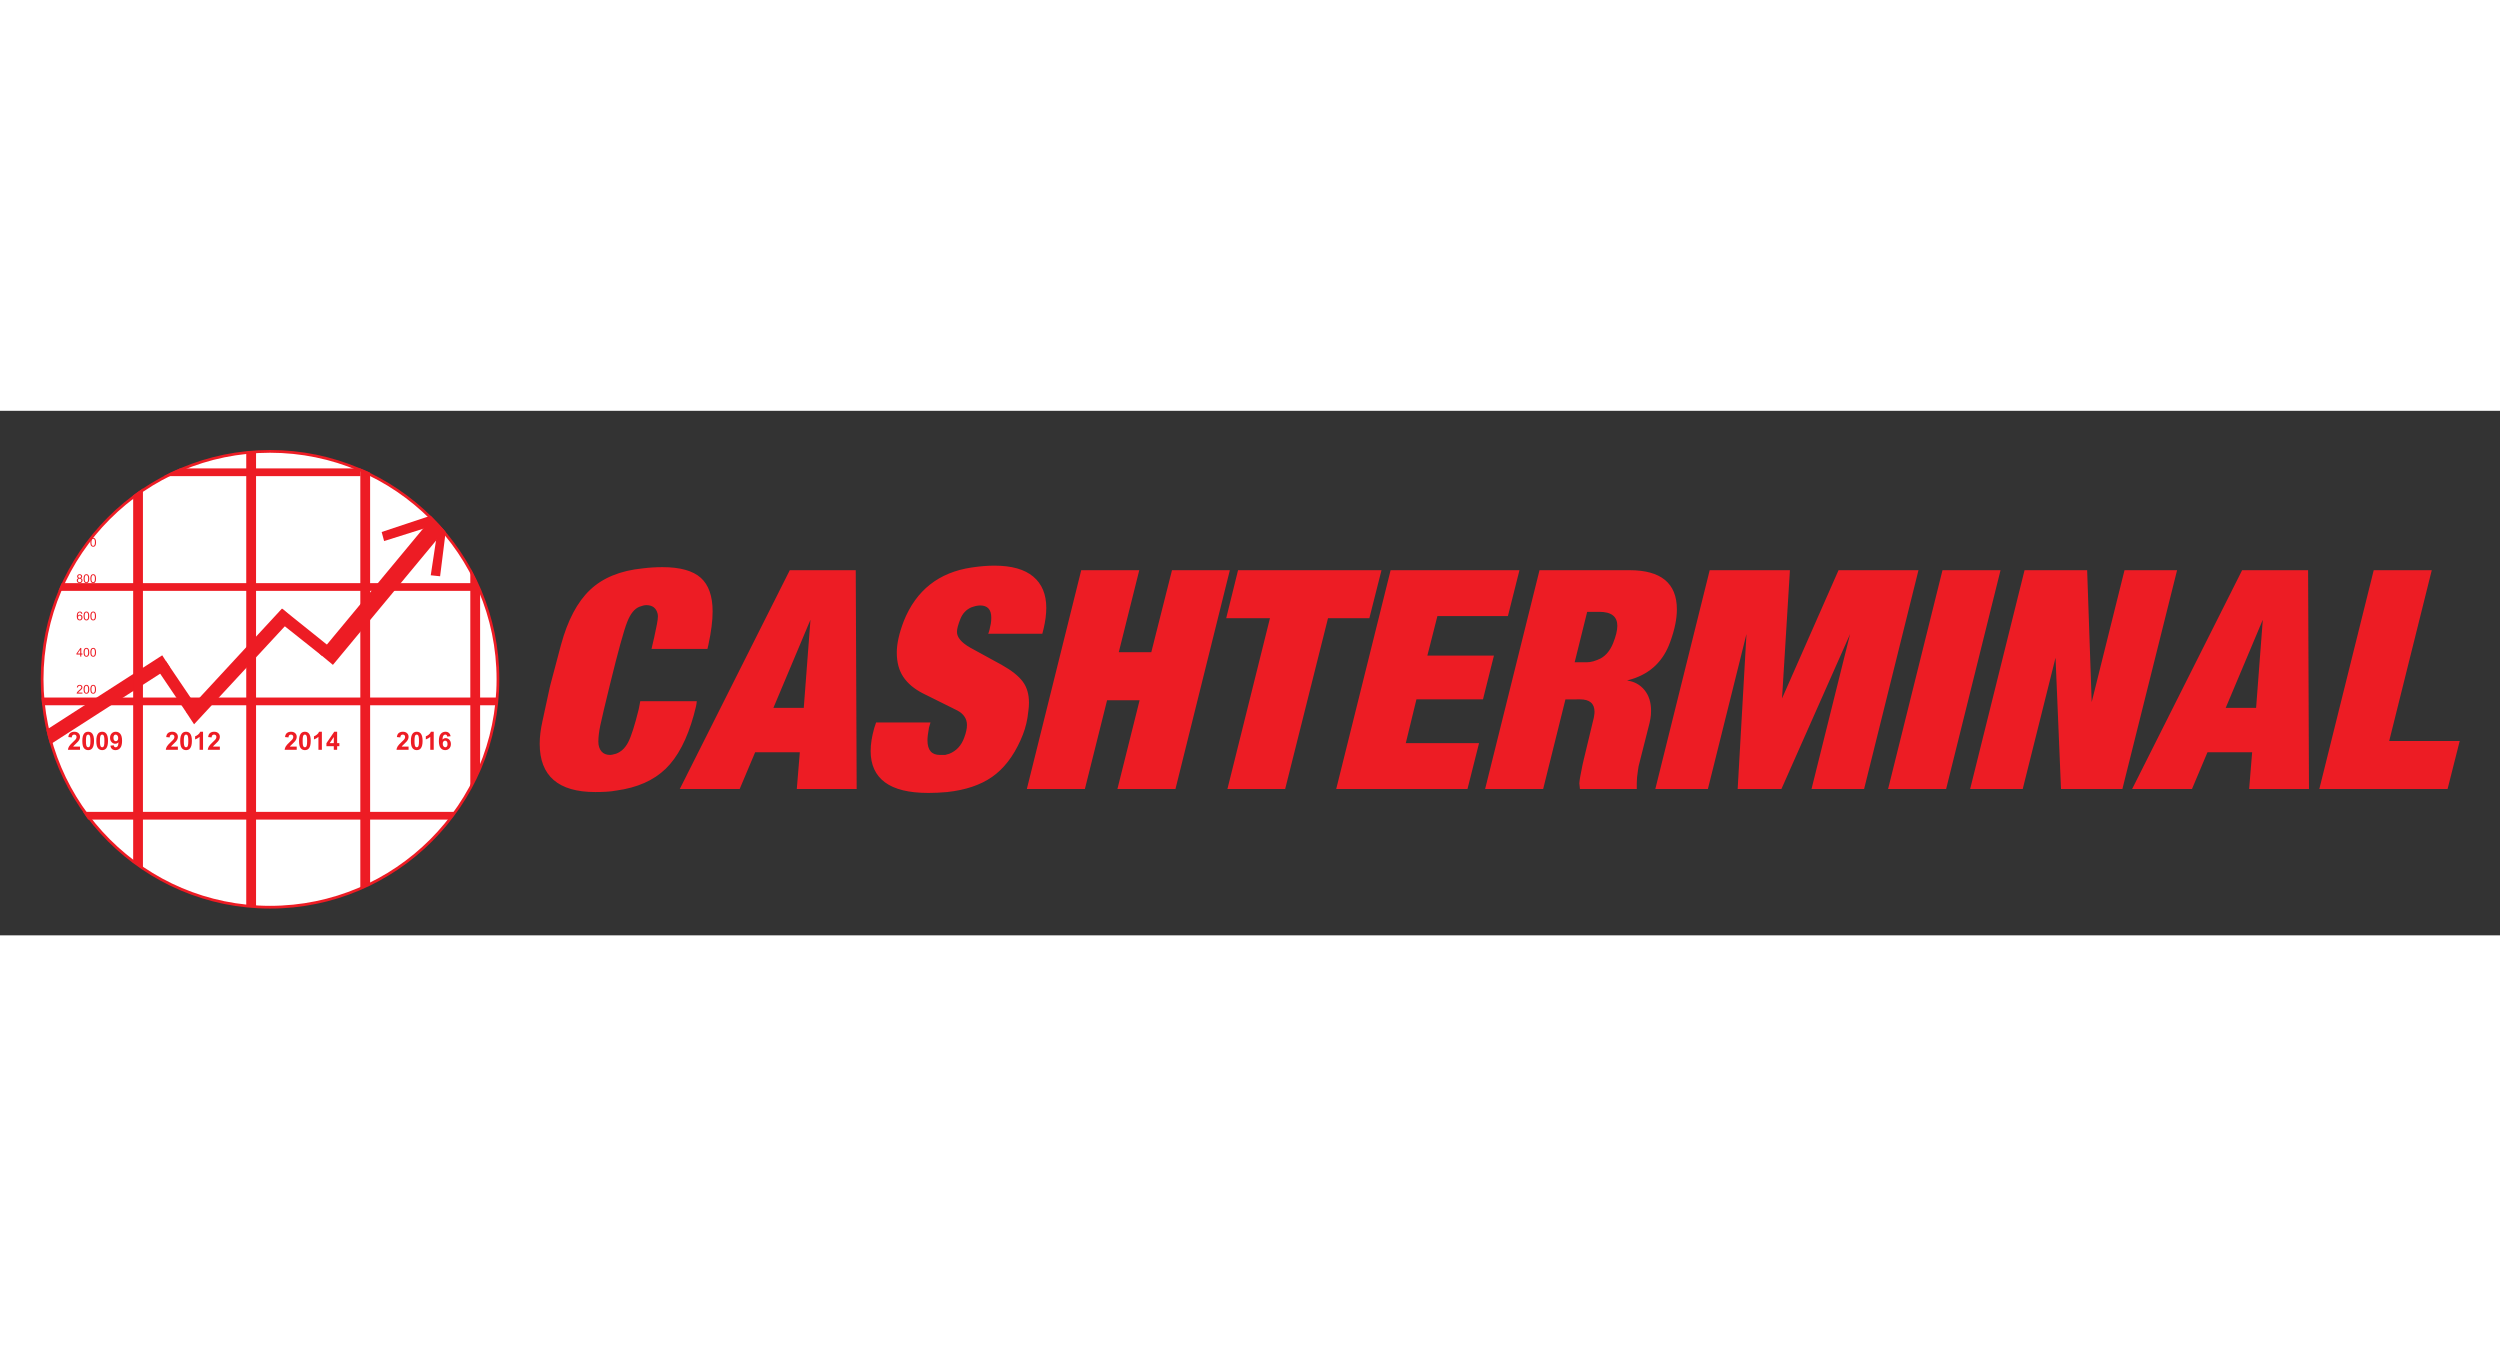 <?xml version="1.0" encoding="utf-8"?>
<!-- Generator: Adobe Illustrator 16.0.0, SVG Export Plug-In . SVG Version: 6.00 Build 0)  -->
<!DOCTYPE svg PUBLIC "-//W3C//DTD SVG 1.1//EN" "http://www.w3.org/Graphics/SVG/1.1/DTD/svg11.dtd">
<svg xmlns="http://www.w3.org/2000/svg" xmlns:xlink="http://www.w3.org/1999/xlink" version="1.1" id="Layer_1" x="0px" y="0px" width="65" height="35" viewBox="0 0 3545.292 743.851" enable-background="new 0 0 3545.292 743.851" xml:space="preserve">
<rect x="0" y="0" width="3545.292" height="743.851" fill="#333333" stroke="none"/>
<g>
	<g>
		<path fill="#ED1C24" d="M1003.231,337.657h-79.297l3.894-16.816c3.437-15.221,5.155-24.849,5.155-28.882    c0-1.718-0.141-3.157-0.42-4.295c-2.017-8.05-7.33-12.083-15.959-12.083c-2.576,0-5.733,0.736-9.468,2.173    c-7.19,2.577-13.153,9.979-17.887,22.183c-4.735,12.222-12.714,41.156-23.92,86.855c-7.47,30.442-12.134,50.188-14.01,59.227    c-1.877,9.049-2.789,16.729-2.789,23.078c0,5.751,1.438,10.345,4.297,13.781c2.875,3.438,7.032,5.155,12.502,5.155    c1.438,0,4.175-0.559,8.189-1.718c7.172-2.56,12.924-7.96,17.238-16.169c4.313-8.17,9.329-23.918,15.08-47.161l2.139-11.223    h80.175c-0.28,3.157-0.719,5.821-1.299,7.996c-0.56,2.139-1.578,6.102-3.015,11.855c-9.47,34.149-22.762,59.507-39.86,76.061    c-17.096,16.484-40.296,26.759-69.598,30.792c-4.595,0.878-9.33,1.438-14.222,1.718c-4.894,0.282-10.188,0.456-15.939,0.456    c-52.59,0-78.877-22.865-78.877-68.529c0-9.504,1.299-20.131,3.894-31.905l10.347-47.82l1.278-5.173l14.644-55.167    c9.486-35.037,23.286-61.131,41.385-78.209c18.097-17.116,42.961-27.217,74.561-30.39c9.188-1.14,18.519-1.736,28.006-1.736    c24.988,0,43.085,5.051,54.308,15.08c11.188,10.066,16.799,26.025,16.799,47.838c0,12.942-1.999,28.741-6.032,47.417    L1003.231,337.657L1003.231,337.657z M964.021,536.329l155.998-310.305h93.536l1.298,310.305h-84.907l4.313-52.151h-63.356    l-21.972,52.151H964.021L964.021,536.329z M1139.836,421.269l9.505-124.996l-52.573,124.996H1139.836L1139.836,421.269z     M1242.419,441.96h77.14l-2.156,7.286c-1.438,7.786-2.139,13.818-2.139,18.097c0,13.818,5.873,20.691,17.658,20.691    c1.438,0,3.875,0,7.33,0l6.031-1.718c10.049-4.033,17.099-11.714,21.113-22.902c2.579-6.908,3.876-12.869,3.876-17.745    c0-8.898-4.594-15.879-13.784-20.754l-48.713-24.198c-12.345-6.313-21.605-14.151-27.776-23.358    c-6.19-9.188-9.259-20.745-9.259-34.616c0-12.345,3.297-27.215,9.889-44.453c17.536-43.823,49.715-69.248,96.553-76.123    c11.783-1.736,22.41-2.594,31.88-2.594c24.427,0,42.821,5.171,55.167,15.5c12.345,10.346,18.519,25.146,18.519,44.401    c0,8.908-1.28,18.816-3.857,29.74l-1.736,6.892h-76.72c0.597-1.156,1.229-3.243,1.946-6.26c0.721-3.016,1.299-5.733,1.736-8.172    c0.421-2.455,0.631-5.26,0.631-8.417c0-11.486-5.296-17.238-15.938-17.238c-1.438,0-3.595,0.299-6.472,0.86l-5.594,1.719    c-7.47,3.173-12.783,8.768-15.939,16.816c-3.157,8.048-4.735,14.081-4.735,18.114c0,7.75,6.313,15.22,18.938,22.41l44.822,24.55    c13.799,7.752,23.638,15.589,29.529,23.498c5.892,7.893,8.838,17.888,8.838,29.952c0,3.717-0.28,7.61-0.858,11.643    c-0.58,3.999-1,7.33-1.298,9.891c-1.736,10.618-5.033,21.245-9.908,31.871c-10.345,23.006-23.709,40.263-40.087,51.731    c-16.378,11.503-37.632,18.693-63.794,21.567c-9.471,0.843-18.379,1.264-26.707,1.264c-27.585,0-48.118-5.017-61.622-15.08    c-13.52-10.031-20.253-24.831-20.253-44.366c0-9.784,1.719-20.691,5.155-32.757L1242.419,441.96L1242.419,441.96z     M1456.18,536.329l77.14-310.305h82.305l-29.074,116.298h46.12l29.354-116.298h82.032l-77.122,310.305h-82.313l31.458-125.863    h-46.118l-31.469,125.863H1456.18L1456.18,536.329z M1738.901,294.134l16.799-68.11h203.414l-17.219,68.11h-58.641    l-60.744,242.195h-81.89l60.324-242.195H1738.901L1738.901,294.134z M1894.899,536.329l77.156-310.305h182.723l-16.377,65.093    h-99.988l-14.24,56.01h94.412l-15.535,62.076h-94.379l-15.08,62.033h103.881l-16.412,65.093H1894.899L1894.899,536.329z     M2106.065,536.329l77.156-310.305h127.555c44.822,0,67.234,18.537,67.234,55.607c0,13.503-3.158,28.881-9.471,46.102    c-9.504,26.725-27.461,44.259-53.869,52.589l-7.33,2.157c10.346,1.438,18.588,5.963,24.76,13.573    c6.207,7.61,9.295,17.29,9.295,29.074c0,4.596-0.316,8.348-0.877,11.223c-0.563,2.876-1.018,5.015-1.299,6.453l-15.502,61.19    l-0.875,5.612c-1.156,7.189-1.719,13.363-1.719,18.519c0,3.751,0,6.451,0,8.206h-80.596c-0.559-4.033-0.842-6.628-0.842-7.786    c0-3.437,1.51-12.206,4.455-26.199l1.789-7.75l13.572-56.527c0.281-0.56,0.631-2.244,1.053-4.944    c0.455-2.735,0.666-4.84,0.666-6.242c0-11.785-6.908-17.677-20.623-17.677l-20.621,0.07l-31.6,127.056H2106.065L2106.065,536.329z     M2250.383,356.613c5.754,0,12.346-1.876,19.816-5.594c7.541-4.314,13.291-11.433,17.324-21.34c4-9.909,6.031-18.185,6.031-24.779    c0-13.221-8.484-19.815-25.496-19.815h-17.254l-17.746,71.528H2250.383L2250.383,356.613z M2347.426,536.329l77.123-310.305    h113.771l-11.188,181.881l80.139-181.881h113.35L2643.5,536.329h-74.563l54.713-219.784l-97.395,219.784h-62.041l12.486-219.784    l-54.713,219.784H2347.426L2347.426,536.329z M2677.52,536.329l77.156-310.305h82.314l-77.158,310.305H2677.52L2677.52,536.329z     M2793.887,536.329l77.158-310.305h88.766l6.453,187.039l46.539-187.039h74.563l-77.578,310.305h-87.047l-7.75-186.188    l-46.541,186.188H2793.887L2793.887,536.329z M3023.606,536.329l155.998-310.305h93.535l1.264,310.305h-84.873l4.277-52.151    h-63.338l-21.99,52.151H3023.606L3023.606,536.329z M3199.418,421.269l9.506-124.996l-52.607,124.996H3199.418L3199.418,421.269z     M3289.063,536.329l77.156-310.305h82.314l-60.359,242.196h99.988l-17.219,68.109H3289.063L3289.063,536.329z"/>
	</g>
	<g>
		<path fill-rule="evenodd" clip-rule="evenodd" fill="#FFFFFF" d="M382.939,57.522c178.479,0,323.22,144.76,323.22,323.22    c0,178.488-144.741,323.228-323.22,323.228C204.46,703.97,59.72,559.23,59.72,380.742C59.72,202.282,204.46,57.522,382.939,57.522    L382.939,57.522z"/>
		<path fill="#ED1C24" d="M382.939,705.9c-179.304,0-325.166-145.862-325.166-325.158c0-179.302,145.862-325.166,325.166-325.166    c179.303,0,325.166,145.864,325.166,325.166C708.105,560.038,562.242,705.9,382.939,705.9z M382.939,59.47    c-177.163,0-321.272,144.108-321.272,321.272c0,177.156,144.109,321.266,321.272,321.266    c177.164,0,321.272-144.109,321.272-321.266C704.212,203.578,560.104,59.47,382.939,59.47z"/>
	</g>
	<g>
		<path fill-rule="evenodd" clip-rule="evenodd" fill="#ED1C24" d="M71.135,473.165l169.922-109.344l-10.995-17.08L65.734,452.508    C67.26,459.417,68.961,466.361,71.135,473.165L71.135,473.165z"/>
	</g>
	<g>
		<polygon fill-rule="evenodd" clip-rule="evenodd" fill="#ED1C24" points="283.564,426.424 235.342,355.018 215.98,356.279     264.187,427.686 283.564,426.424   "/>
	</g>
	<g>
		<polygon fill-rule="evenodd" clip-rule="evenodd" fill="#ED1C24" points="275.218,444.556 414.626,293.993 399.932,280.386     263.959,427.44 275.218,444.556   "/>
	</g>
	<g>
		<polygon fill-rule="evenodd" clip-rule="evenodd" fill="#ED1C24" points="472.108,360.296 630.281,169.666 612.36,152.166     452.89,344.356 472.108,360.296   "/>
	</g>
	<g>
		<polygon fill-rule="evenodd" clip-rule="evenodd" fill="#ED1C24" points="474.529,340.323 400.599,281.017 388.989,293.714     456.433,347.337 474.529,340.323   "/>
	</g>
	<g>
		<polygon fill-rule="evenodd" clip-rule="evenodd" fill="#ED1C24" points="544.707,184.711 622.005,160.335 610.765,148.762     541.252,171.84 544.707,184.711   "/>
	</g>
	<g>
		<polygon fill-rule="evenodd" clip-rule="evenodd" fill="#ED1C24" points="624.109,234.652 632,171.716 630.193,169.56     621.881,160.195 610.853,233.232 624.109,234.652   "/>
	</g>
	<g>
		<path fill="#ED1C24" d="M116.887,399.595v1.437h-8.172c-0.018-0.351,0.052-0.7,0.158-1.053c0.21-0.56,0.561-1.086,1.017-1.648    c0.456-0.525,1.122-1.156,1.982-1.858c1.35-1.104,2.262-1.98,2.718-2.631c0.49-0.63,0.718-1.244,0.718-1.822    c0-0.598-0.228-1.104-0.648-1.508c-0.422-0.421-0.982-0.633-1.685-0.633c-0.736,0-1.314,0.212-1.752,0.667    c-0.44,0.422-0.668,1.036-0.668,1.824l-1.561-0.176c0.106-1.157,0.508-2.033,1.21-2.665c0.702-0.597,1.63-0.911,2.807-0.911    c1.192,0,2.121,0.351,2.805,1c0.702,0.647,1.052,1.454,1.052,2.436c0,0.492-0.106,0.982-0.316,1.475    c-0.192,0.456-0.526,0.98-0.999,1.506c-0.474,0.526-1.246,1.247-2.333,2.175c-0.912,0.772-1.508,1.299-1.754,1.544    c-0.262,0.28-0.49,0.561-0.648,0.843H116.887L116.887,399.595z"/>
	</g>
	<g>
		<path fill="#ED1C24" d="M118.518,394.93c0-1.456,0.14-2.631,0.456-3.509c0.28-0.91,0.736-1.577,1.333-2.068    c0.596-0.49,1.333-0.735,2.245-0.735c0.666,0,1.228,0.139,1.736,0.421c0.508,0.244,0.912,0.63,1.244,1.156    c0.316,0.492,0.562,1.104,0.754,1.824c0.194,0.736,0.28,1.7,0.28,2.911c0,1.473-0.156,2.631-0.438,3.507    c-0.298,0.912-0.754,1.612-1.332,2.068c-0.596,0.492-1.351,0.736-2.245,0.736c-1.192,0-2.139-0.42-2.805-1.263    C118.922,398.927,118.518,397.278,118.518,394.93L118.518,394.93z M120.06,394.93c0,2.034,0.246,3.4,0.72,4.067    c0.472,0.667,1.068,1.018,1.771,1.018s1.262-0.351,1.754-1.018c0.456-0.667,0.7-2.033,0.7-4.067c0-2.035-0.244-3.367-0.7-4.033    c-0.492-0.685-1.088-1.019-1.789-1.019c-0.702,0-1.246,0.299-1.667,0.878C120.342,391.526,120.06,392.913,120.06,394.93    L120.06,394.93z"/>
	</g>
	<g>
		<path fill="#ED1C24" d="M128.128,394.93c0-1.456,0.14-2.631,0.438-3.509c0.298-0.91,0.754-1.577,1.351-2.068    c0.578-0.49,1.333-0.735,2.227-0.735c0.666,0,1.245,0.139,1.736,0.421c0.526,0.244,0.928,0.63,1.262,1.156    c0.316,0.492,0.561,1.104,0.754,1.824c0.192,0.736,0.28,1.7,0.28,2.911c0,1.473-0.158,2.631-0.438,3.507    c-0.316,0.912-0.754,1.612-1.333,2.068c-0.596,0.492-1.369,0.736-2.263,0.736c-1.192,0-2.123-0.42-2.807-1.263    C128.512,398.927,128.128,397.278,128.128,394.93L128.128,394.93z M129.67,394.93c0,2.034,0.246,3.4,0.718,4.067    c0.474,0.667,1.052,1.018,1.754,1.018s1.28-0.351,1.771-1.018c0.456-0.667,0.702-2.033,0.702-4.067    c0-2.035-0.246-3.367-0.702-4.033c-0.49-0.685-1.086-1.019-1.789-1.019c-0.7,0-1.262,0.299-1.666,0.878    C129.951,391.526,129.67,392.913,129.67,394.93L129.67,394.93z"/>
	</g>
	<g>
		<path fill="#ED1C24" d="M113.766,348.6v-2.946h-5.349v-1.403l5.629-7.995h1.244v7.995h1.667v1.403h-1.667v2.946H113.766    L113.766,348.6z M113.766,344.25v-5.575l-3.876,5.575H113.766L113.766,344.25z"/>
	</g>
	<g>
		<path fill="#ED1C24" d="M118.518,342.514c0-1.454,0.14-2.646,0.456-3.522c0.28-0.896,0.736-1.578,1.333-2.07    c0.596-0.49,1.333-0.719,2.245-0.719c0.666,0,1.228,0.123,1.736,0.402c0.508,0.264,0.912,0.65,1.244,1.159    c0.316,0.49,0.562,1.104,0.754,1.824c0.194,0.736,0.28,1.701,0.28,2.927c0,1.458-0.156,2.613-0.438,3.509    c-0.298,0.895-0.754,1.595-1.332,2.069c-0.596,0.474-1.351,0.718-2.245,0.718c-1.192,0-2.139-0.42-2.805-1.263    C118.922,346.513,118.518,344.83,118.518,342.514L118.518,342.514z M120.06,342.514c0,2.017,0.246,3.385,0.72,4.052    c0.472,0.667,1.068,1,1.771,1s1.262-0.333,1.754-1c0.456-0.685,0.7-2.035,0.7-4.052c0-2.032-0.244-3.383-0.7-4.049    c-0.492-0.668-1.088-1.019-1.789-1.019c-0.702,0-1.246,0.317-1.667,0.895C120.342,339.095,120.06,340.481,120.06,342.514    L120.06,342.514z"/>
	</g>
	<g>
		<path fill="#ED1C24" d="M128.128,342.514c0-1.454,0.14-2.646,0.438-3.522c0.298-0.896,0.754-1.578,1.351-2.07    c0.578-0.49,1.333-0.719,2.227-0.719c0.666,0,1.245,0.123,1.736,0.402c0.526,0.264,0.928,0.65,1.262,1.159    c0.316,0.49,0.561,1.104,0.754,1.824c0.192,0.736,0.28,1.701,0.28,2.927c0,1.458-0.158,2.613-0.438,3.509    c-0.316,0.895-0.754,1.595-1.333,2.069c-0.596,0.474-1.369,0.718-2.263,0.718c-1.192,0-2.123-0.42-2.807-1.263    C128.512,346.513,128.128,344.83,128.128,342.514L128.128,342.514z M129.67,342.514c0,2.017,0.246,3.385,0.718,4.052    c0.474,0.667,1.052,1,1.754,1s1.28-0.333,1.771-1c0.456-0.685,0.702-2.035,0.702-4.052c0-2.032-0.246-3.383-0.702-4.049    c-0.49-0.668-1.086-1.019-1.789-1.019c-0.7,0-1.262,0.317-1.666,0.895C129.951,339.095,129.67,340.481,129.67,342.514    L129.67,342.514z"/>
	</g>
	<g>
		<path fill="#ED1C24" d="M116.781,287.733l-1.524,0.123c-0.124-0.596-0.316-1.052-0.562-1.298c-0.42-0.456-0.913-0.666-1.508-0.666    c-0.491,0-0.913,0.14-1.281,0.422c-0.472,0.35-0.858,0.84-1.138,1.507c-0.264,0.668-0.422,1.631-0.422,2.876    c0.368-0.562,0.806-0.982,1.333-1.262c0.526-0.246,1.088-0.387,1.684-0.387c1,0,1.858,0.368,2.561,1.123    c0.718,0.736,1.086,1.7,1.086,2.875c0,0.771-0.174,1.492-0.526,2.175c-0.316,0.666-0.77,1.156-1.368,1.507    c-0.578,0.368-1.244,0.544-1.98,0.544c-1.28,0-2.297-0.475-3.105-1.385c-0.788-0.948-1.192-2.473-1.192-4.613    c0-2.402,0.44-4.121,1.334-5.207c0.771-0.946,1.789-1.419,3.103-1.419c0.964,0,1.771,0.261,2.385,0.824    C116.273,286.016,116.659,286.768,116.781,287.733L116.781,287.733z M110.591,293.046c0,0.527,0.106,1.035,0.316,1.507    c0.228,0.493,0.542,0.842,0.946,1.088c0.386,0.246,0.806,0.387,1.262,0.387c0.632,0,1.192-0.265,1.648-0.772    c0.456-0.526,0.684-1.229,0.684-2.104s-0.228-1.542-0.684-2.034c-0.456-0.49-1.016-0.736-1.718-0.736    c-0.701,0-1.263,0.246-1.753,0.736C110.819,291.609,110.591,292.257,110.591,293.046L110.591,293.046z"/>
	</g>
	<g>
		<path fill="#ED1C24" d="M118.518,290.977c0-1.472,0.14-2.646,0.456-3.541c0.28-0.894,0.736-1.578,1.333-2.07    c0.596-0.472,1.333-0.717,2.245-0.717c0.666,0,1.228,0.14,1.736,0.401c0.508,0.282,0.912,0.669,1.244,1.158    c0.316,0.49,0.562,1.123,0.754,1.841c0.194,0.721,0.28,1.702,0.28,2.929c0,1.438-0.156,2.597-0.438,3.507    c-0.298,0.878-0.754,1.579-1.332,2.07c-0.596,0.473-1.351,0.719-2.245,0.719c-1.192,0-2.139-0.438-2.805-1.28    C118.922,294.976,118.518,293.291,118.518,290.977L118.518,290.977z M120.06,290.977c0,2.017,0.246,3.367,0.72,4.033    c0.472,0.666,1.068,1.019,1.771,1.019s1.262-0.353,1.754-1.019c0.456-0.666,0.7-2.032,0.7-4.033c0-2.034-0.244-3.4-0.7-4.067    c-0.492-0.666-1.088-1-1.789-1c-0.702,0-1.246,0.298-1.667,0.895C120.342,287.54,120.06,288.942,120.06,290.977L120.06,290.977z"/>
	</g>
	<g>
		<path fill="#ED1C24" d="M128.128,290.977c0-1.472,0.14-2.646,0.438-3.541c0.298-0.894,0.754-1.578,1.351-2.07    c0.578-0.472,1.333-0.717,2.227-0.717c0.666,0,1.245,0.14,1.736,0.401c0.526,0.282,0.928,0.669,1.262,1.158    c0.316,0.49,0.561,1.123,0.754,1.841c0.192,0.721,0.28,1.702,0.28,2.929c0,1.438-0.158,2.597-0.438,3.507    c-0.316,0.878-0.754,1.579-1.333,2.07c-0.596,0.473-1.369,0.719-2.263,0.719c-1.192,0-2.123-0.438-2.807-1.28    C128.512,294.976,128.128,293.291,128.128,290.977L128.128,290.977z M129.67,290.977c0,2.017,0.246,3.367,0.718,4.033    c0.474,0.666,1.052,1.019,1.754,1.019s1.28-0.353,1.771-1.019c0.456-0.666,0.702-2.032,0.702-4.033c0-2.034-0.246-3.4-0.702-4.067    c-0.49-0.666-1.086-1-1.789-1c-0.7,0-1.262,0.298-1.666,0.895C129.951,287.54,129.67,288.942,129.67,290.977L129.67,290.977z"/>
	</g>
	<g>
		<path fill="#ED1C24" d="M111.24,237.423c-0.63-0.228-1.104-0.56-1.384-0.982c-0.316-0.42-0.474-0.946-0.474-1.542    c0-0.894,0.334-1.648,0.964-2.263c0.666-0.614,1.508-0.93,2.596-0.93c1.068,0,1.929,0.315,2.595,0.947    c0.667,0.631,0.982,1.402,0.982,2.279c0,0.596-0.14,1.088-0.438,1.508c-0.298,0.422-0.754,0.755-1.386,0.982    c0.772,0.246,1.35,0.632,1.754,1.192c0.386,0.563,0.579,1.21,0.579,1.965c0,1.07-0.368,1.964-1.104,2.664    c-0.772,0.736-1.754,1.09-2.965,1.09c-1.21,0-2.19-0.354-2.945-1.09c-0.754-0.7-1.14-1.612-1.14-2.7    c0-0.807,0.21-1.473,0.63-2.017C109.907,237.985,110.486,237.615,111.24,237.423L111.24,237.423z M110.942,234.863    c0,0.562,0.176,1.052,0.562,1.419c0.386,0.368,0.876,0.545,1.472,0.545c0.578,0,1.052-0.177,1.438-0.526    c0.368-0.386,0.56-0.843,0.56-1.368c0-0.561-0.21-1.017-0.596-1.402c-0.386-0.387-0.84-0.561-1.437-0.561    c-0.562,0-1.052,0.174-1.438,0.542C111.118,233.88,110.942,234.336,110.942,234.863L110.942,234.863z M110.451,240.562    c0,0.438,0.104,0.86,0.316,1.246c0.192,0.421,0.49,0.737,0.911,0.947c0.386,0.21,0.842,0.333,1.298,0.333    c0.736,0,1.333-0.229,1.789-0.701c0.492-0.474,0.72-1.069,0.72-1.771c0-0.736-0.246-1.333-0.72-1.823    c-0.49-0.474-1.122-0.703-1.84-0.703c-0.72,0-1.316,0.229-1.772,0.703C110.68,239.264,110.451,239.844,110.451,240.562    L110.451,240.562z"/>
	</g>
	<g>
		<path fill="#ED1C24" d="M118.518,238.019c0-1.456,0.14-2.63,0.456-3.507c0.28-0.912,0.736-1.578,1.333-2.068    c0.596-0.492,1.333-0.737,2.245-0.737c0.666,0,1.228,0.142,1.736,0.422c0.508,0.246,0.912,0.63,1.244,1.156    c0.316,0.492,0.562,1.105,0.754,1.824c0.194,0.736,0.28,1.683,0.28,2.91c0,1.473-0.156,2.631-0.438,3.508    c-0.298,0.912-0.754,1.596-1.332,2.07c-0.596,0.49-1.351,0.737-2.245,0.737c-1.192,0-2.139-0.423-2.805-1.281    C118.922,242.019,118.518,240.334,118.518,238.019L118.518,238.019z M120.06,238.019c0,2.035,0.246,3.386,0.72,4.069    c0.472,0.667,1.068,0.999,1.771,0.999s1.262-0.333,1.754-1.016c0.456-0.666,0.7-2.017,0.7-4.052c0-2.034-0.244-3.366-0.7-4.032    c-0.492-0.685-1.088-1.017-1.789-1.017c-0.702,0-1.246,0.298-1.667,0.876C120.342,234.618,120.06,236.003,120.06,238.019    L120.06,238.019z"/>
	</g>
	<g>
		<path fill="#ED1C24" d="M128.128,238.019c0-1.456,0.14-2.63,0.438-3.507c0.298-0.912,0.754-1.578,1.351-2.068    c0.578-0.492,1.333-0.737,2.227-0.737c0.666,0,1.245,0.142,1.736,0.422c0.526,0.246,0.928,0.63,1.262,1.156    c0.316,0.492,0.561,1.105,0.754,1.824c0.192,0.736,0.28,1.683,0.28,2.91c0,1.473-0.158,2.631-0.438,3.508    c-0.316,0.912-0.754,1.596-1.333,2.07c-0.596,0.49-1.369,0.737-2.263,0.737c-1.192,0-2.123-0.423-2.807-1.281    C128.512,242.019,128.128,240.334,128.128,238.019L128.128,238.019z M129.67,238.019c0,2.035,0.246,3.386,0.718,4.069    c0.474,0.667,1.052,0.999,1.754,0.999s1.28-0.333,1.771-1.016c0.456-0.666,0.702-2.017,0.702-4.052    c0-2.034-0.246-3.366-0.702-4.032c-0.49-0.685-1.086-1.017-1.789-1.017c-0.7,0-1.262,0.298-1.666,0.876    C129.951,234.618,129.67,236.003,129.67,238.019L129.67,238.019z"/>
	</g>
	<g>
		<path fill="#ED1C24" d="M128.128,186.5c0-1.456,0.14-2.631,0.438-3.507c0.298-0.912,0.754-1.597,1.351-2.07    c0.578-0.491,1.333-0.736,2.227-0.736c0.666,0,1.245,0.14,1.736,0.42c0.526,0.246,0.928,0.632,1.262,1.141    c0.316,0.508,0.561,1.104,0.754,1.841c0.192,0.719,0.28,1.684,0.28,2.912c0,1.473-0.158,2.629-0.438,3.507    c-0.316,0.912-0.754,1.594-1.333,2.068c-0.596,0.492-1.369,0.736-2.263,0.736c-1.192,0-2.123-0.42-2.807-1.28    C128.512,190.498,128.128,188.814,128.128,186.5L128.128,186.5z M129.67,186.5c0,2.033,0.246,3.383,0.718,4.067    c0.474,0.666,1.052,1,1.754,1s1.28-0.334,1.771-1.019c0.456-0.683,0.702-2.016,0.702-4.049c0-2.035-0.246-3.367-0.702-4.033    c-0.49-0.685-1.086-1.018-1.789-1.018c-0.7,0-1.262,0.298-1.666,0.876C129.951,183.097,129.67,184.483,129.67,186.5L129.67,186.5z    "/>
	</g>
	<g>
		<path fill-rule="evenodd" clip-rule="evenodd" fill="#ED1C24" d="M188.836,119.863c4.559-3.507,8.874-6.452,13.871-9.749v537.392    l-13.871-6.628C188.836,461.768,188.836,298.991,188.836,119.863L188.836,119.863z"/>
	</g>
	<g>
		<path fill-rule="evenodd" clip-rule="evenodd" fill="#ED1C24" d="M349.201,58.049c4.681-0.542,9.276-0.736,13.905-1.122v645.711    h-13.905V58.049L349.201,58.049z"/>
	</g>
	<g>
		<path fill-rule="evenodd" clip-rule="evenodd" fill="#ED1C24" d="M510.969,81.775c4.699,1.858,9.292,3.753,13.888,5.909    l0.035,584.371l-13.923,5.541V81.775L510.969,81.775z"/>
	</g>
	<g>
		<path fill-rule="evenodd" clip-rule="evenodd" fill="#ED1C24" d="M666.948,223.92c5.104,6.313,9.732,21.746,13.906,28.443v256.505    l-13.906,26.303V223.92L666.948,223.92z"/>
	</g>
	<g>
		<path fill-rule="evenodd" clip-rule="evenodd" fill="#ED1C24" d="M87.374,244.419h584.134v10.925H82.85    C84.289,251.663,85.795,248.067,87.374,244.419L87.374,244.419z"/>
	</g>
	<g>
		<path fill-rule="evenodd" clip-rule="evenodd" fill="#ED1C24" d="M58.826,406.608h645.895v10.942H59.843    C59.492,413.902,59.036,410.256,58.826,406.608L58.826,406.608z"/>
	</g>
	<g>
		<polygon fill-rule="evenodd" clip-rule="evenodd" fill="#ED1C24" points="117.693,568.77 645.695,568.77 638.348,579.712     124.971,579.712 117.693,568.77   "/>
	</g>
	<g>
		<path fill-rule="evenodd" clip-rule="evenodd" fill="#ED1C24" d="M255.175,81.687h256.074v10.925H232.133    C239.795,88.545,246.948,85.02,255.175,81.687L255.175,81.687z"/>
	</g>
	<g>
		<path fill="#ED1C24" d="M113.46,476.21v4.545H96.307c0.186-1.718,0.743-3.347,1.672-4.885c0.929-1.538,2.763-3.579,5.503-6.122    c2.206-2.055,3.558-3.448,4.058-4.18c0.673-1.01,1.01-2.008,1.01-2.995c0-1.091-0.293-1.93-0.879-2.517    c-0.586-0.586-1.396-0.879-2.429-0.879c-1.022,0-1.834,0.308-2.438,0.923c-0.604,0.615-0.952,1.637-1.045,3.064l-4.876-0.487    c0.29-2.693,1.202-4.626,2.734-5.799c1.532-1.173,3.448-1.759,5.747-1.759c2.519,0,4.499,0.679,5.938,2.037    c1.439,1.358,2.159,3.048,2.159,5.067c0,1.149-0.206,2.244-0.618,3.283s-1.065,2.128-1.959,3.266    c-0.592,0.755-1.661,1.84-3.205,3.257c-1.544,1.416-2.522,2.356-2.935,2.821c-0.412,0.464-0.746,0.917-1.001,1.358H113.46z"/>
		<path fill="#ED1C24" d="M125.042,455.12c2.473,0,4.406,0.882,5.799,2.646c1.66,2.09,2.491,5.556,2.491,10.397    c0,4.83-0.836,8.301-2.508,10.414c-1.382,1.741-3.309,2.612-5.782,2.612c-2.485,0-4.488-0.955-6.008-2.865    c-1.521-1.909-2.282-5.314-2.282-10.214c0-4.807,0.836-8.267,2.508-10.38C120.642,455.99,122.569,455.12,125.042,455.12z     M125.042,459.178c-0.592,0-1.121,0.188-1.585,0.565c-0.464,0.378-0.825,1.054-1.08,2.029c-0.337,1.266-0.505,3.396-0.505,6.392    c0,2.995,0.151,5.053,0.453,6.173c0.302,1.121,0.682,1.867,1.141,2.238c0.458,0.372,0.984,0.558,1.576,0.558    c0.592,0,1.12-0.188,1.584-0.566c0.464-0.377,0.824-1.054,1.08-2.028c0.336-1.254,0.505-3.379,0.505-6.374    c0-2.996-0.151-5.054-0.453-6.174c-0.302-1.12-0.683-1.869-1.141-2.247C126.159,459.366,125.634,459.178,125.042,459.178z"/>
		<path fill="#ED1C24" d="M144.878,455.12c2.473,0,4.406,0.882,5.799,2.646c1.66,2.09,2.49,5.556,2.49,10.397    c0,4.83-0.836,8.301-2.508,10.414c-1.381,1.741-3.309,2.612-5.781,2.612c-2.484,0-4.488-0.955-6.008-2.865    c-1.521-1.909-2.282-5.314-2.282-10.214c0-4.807,0.836-8.267,2.508-10.38C140.478,455.99,142.405,455.12,144.878,455.12z     M144.878,459.178c-0.592,0-1.121,0.188-1.586,0.565c-0.463,0.378-0.824,1.054-1.078,2.029c-0.338,1.266-0.506,3.396-0.506,6.392    c0,2.995,0.15,5.053,0.453,6.173c0.301,1.121,0.682,1.867,1.141,2.238c0.459,0.372,0.984,0.558,1.576,0.558    s1.119-0.188,1.584-0.566c0.465-0.377,0.824-1.054,1.08-2.028c0.336-1.254,0.506-3.379,0.506-6.374    c0-2.996-0.152-5.054-0.453-6.174c-0.303-1.12-0.682-1.869-1.141-2.247C145.995,459.366,145.47,459.178,144.878,459.178z"/>
		<path fill="#ED1C24" d="M156.546,474.852l4.737-0.522c0.116,0.963,0.418,1.678,0.905,2.142c0.488,0.465,1.133,0.696,1.934,0.696    c1.01,0,1.869-0.464,2.577-1.393s1.161-2.856,1.358-5.782c-1.23,1.428-2.769,2.143-4.615,2.143c-2.009,0-3.741-0.775-5.198-2.325    s-2.186-3.567-2.186-6.052c0-2.589,0.77-4.676,2.308-6.261s3.497-2.377,5.878-2.377c2.589,0,4.713,1.001,6.374,3.004    c1.66,2.003,2.49,5.297,2.49,9.883c0,4.667-0.865,8.034-2.595,10.101c-1.73,2.067-3.982,3.101-6.758,3.101    c-1.997,0-3.61-0.531-4.841-1.594S156.895,476.964,156.546,474.852z M167.622,464.158c0-1.579-0.362-2.804-1.088-3.675    s-1.564-1.306-2.517-1.306c-0.905,0-1.657,0.356-2.255,1.07c-0.599,0.715-0.897,1.884-0.897,3.51c0,1.648,0.325,2.858,0.976,3.631    c0.649,0.772,1.463,1.158,2.438,1.158c0.94,0,1.733-0.371,2.378-1.114S167.622,465.598,167.622,464.158z"/>
		<path fill="#ED1C24" d="M252.26,476.21v4.545h-17.154c0.187-1.718,0.743-3.347,1.672-4.885s2.764-3.579,5.504-6.122    c2.205-2.055,3.559-3.448,4.058-4.18c0.673-1.01,1.01-2.008,1.01-2.995c0-1.091-0.293-1.93-0.879-2.517    c-0.587-0.586-1.396-0.879-2.43-0.879c-1.021,0-1.835,0.308-2.438,0.923s-0.952,1.637-1.045,3.064l-4.876-0.487    c0.29-2.693,1.201-4.626,2.734-5.799c1.532-1.173,3.448-1.759,5.747-1.759c2.519,0,4.499,0.679,5.938,2.037    s2.159,3.048,2.159,5.067c0,1.149-0.206,2.244-0.618,3.283s-1.065,2.128-1.959,3.266c-0.592,0.755-1.66,1.84-3.204,3.257    c-1.545,1.416-2.522,2.356-2.935,2.821c-0.412,0.464-0.746,0.917-1.002,1.358H252.26z"/>
		<path fill="#ED1C24" d="M263.841,455.12c2.474,0,4.406,0.882,5.8,2.646c1.66,2.09,2.49,5.556,2.49,10.397    c0,4.83-0.836,8.301-2.508,10.414c-1.382,1.741-3.309,2.612-5.782,2.612c-2.484,0-4.487-0.955-6.008-2.865    c-1.521-1.909-2.281-5.314-2.281-10.214c0-4.807,0.836-8.267,2.508-10.38C259.44,455.99,261.368,455.12,263.841,455.12z     M263.841,459.178c-0.592,0-1.12,0.188-1.585,0.565c-0.464,0.378-0.824,1.054-1.079,2.029c-0.337,1.266-0.505,3.396-0.505,6.392    c0,2.995,0.15,5.053,0.452,6.173c0.302,1.121,0.683,1.867,1.141,2.238c0.459,0.372,0.984,0.558,1.576,0.558    c0.593,0,1.12-0.188,1.585-0.566c0.464-0.377,0.824-1.054,1.08-2.028c0.336-1.254,0.505-3.379,0.505-6.374    c0-2.996-0.151-5.054-0.453-6.174s-0.682-1.869-1.141-2.247C264.958,459.366,264.434,459.178,263.841,459.178z"/>
		<path fill="#ED1C24" d="M287.927,480.755h-4.895v-18.442c-1.788,1.672-3.895,2.908-6.321,3.709v-4.44    c1.277-0.418,2.664-1.211,4.162-2.378c1.498-1.166,2.525-2.527,3.083-4.083h3.971V480.755z"/>
		<path fill="#ED1C24" d="M311.768,476.21v4.545h-17.154c0.187-1.718,0.743-3.347,1.672-4.885s2.764-3.579,5.504-6.122    c2.205-2.055,3.559-3.448,4.058-4.18c0.673-1.01,1.01-2.008,1.01-2.995c0-1.091-0.293-1.93-0.879-2.517    c-0.587-0.586-1.396-0.879-2.43-0.879c-1.021,0-1.835,0.308-2.438,0.923s-0.952,1.637-1.045,3.064l-4.876-0.487    c0.29-2.693,1.201-4.626,2.734-5.799c1.532-1.173,3.448-1.759,5.747-1.759c2.519,0,4.499,0.679,5.938,2.037    s2.159,3.048,2.159,5.067c0,1.149-0.206,2.244-0.618,3.283s-1.065,2.128-1.959,3.266c-0.592,0.755-1.66,1.84-3.204,3.257    c-1.545,1.416-2.522,2.356-2.935,2.821c-0.412,0.464-0.746,0.917-1.002,1.358H311.768z"/>
		<path fill="#ED1C24" d="M420.787,476.21v4.545h-17.154c0.187-1.718,0.743-3.347,1.672-4.885s2.764-3.579,5.504-6.122    c2.205-2.055,3.559-3.448,4.058-4.18c0.673-1.01,1.01-2.008,1.01-2.995c0-1.091-0.293-1.93-0.879-2.517    c-0.587-0.586-1.396-0.879-2.43-0.879c-1.021,0-1.835,0.308-2.438,0.923s-0.952,1.637-1.045,3.064l-4.876-0.487    c0.29-2.693,1.201-4.626,2.734-5.799c1.532-1.173,3.448-1.759,5.747-1.759c2.519,0,4.499,0.679,5.938,2.037    s2.159,3.048,2.159,5.067c0,1.149-0.206,2.244-0.618,3.283s-1.065,2.128-1.959,3.266c-0.592,0.755-1.66,1.84-3.204,3.257    c-1.545,1.416-2.522,2.356-2.935,2.821c-0.412,0.464-0.746,0.917-1.002,1.358H420.787z"/>
		<path fill="#ED1C24" d="M432.368,455.12c2.474,0,4.406,0.882,5.8,2.646c1.66,2.09,2.49,5.556,2.49,10.397    c0,4.83-0.836,8.301-2.508,10.414c-1.382,1.741-3.309,2.612-5.782,2.612c-2.484,0-4.487-0.955-6.008-2.865    c-1.521-1.909-2.281-5.314-2.281-10.214c0-4.807,0.836-8.267,2.508-10.38C427.968,455.99,429.896,455.12,432.368,455.12z     M432.368,459.178c-0.592,0-1.12,0.188-1.585,0.565c-0.464,0.378-0.824,1.054-1.079,2.029c-0.337,1.266-0.505,3.396-0.505,6.392    c0,2.995,0.15,5.053,0.452,6.173c0.302,1.121,0.683,1.867,1.141,2.238c0.459,0.372,0.984,0.558,1.576,0.558    c0.593,0,1.12-0.188,1.585-0.566c0.464-0.377,0.824-1.054,1.08-2.028c0.336-1.254,0.505-3.379,0.505-6.374    c0-2.996-0.151-5.054-0.453-6.174s-0.682-1.869-1.141-2.247C433.485,459.366,432.961,459.178,432.368,459.178z"/>
		<path fill="#ED1C24" d="M456.454,480.755h-4.895v-18.442c-1.788,1.672-3.895,2.908-6.321,3.709v-4.44    c1.277-0.418,2.664-1.211,4.162-2.378c1.498-1.166,2.525-2.527,3.083-4.083h3.971V480.755z"/>
		<path fill="#ED1C24" d="M473.364,480.755v-5.138h-10.449v-4.284l11.076-16.213h4.109v16.195h3.17v4.302h-3.17v5.138H473.364z     M473.364,471.315v-8.725l-5.869,8.725H473.364z"/>
		<path fill="#ED1C24" d="M579.405,476.21v4.545h-17.154c0.187-1.718,0.743-3.347,1.672-4.885s2.764-3.579,5.504-6.122    c2.205-2.055,3.559-3.448,4.058-4.18c0.673-1.01,1.01-2.008,1.01-2.995c0-1.091-0.293-1.93-0.879-2.517    c-0.587-0.586-1.396-0.879-2.43-0.879c-1.021,0-1.835,0.308-2.438,0.923s-0.952,1.637-1.045,3.064l-4.876-0.487    c0.29-2.693,1.201-4.626,2.734-5.799c1.532-1.173,3.448-1.759,5.747-1.759c2.519,0,4.499,0.679,5.938,2.037    s2.159,3.048,2.159,5.067c0,1.149-0.206,2.244-0.618,3.283s-1.065,2.128-1.959,3.266c-0.592,0.755-1.66,1.84-3.204,3.257    c-1.545,1.416-2.522,2.356-2.935,2.821c-0.412,0.464-0.746,0.917-1.002,1.358H579.405z"/>
		<path fill="#ED1C24" d="M590.986,455.12c2.474,0,4.406,0.882,5.8,2.646c1.66,2.09,2.49,5.556,2.49,10.397    c0,4.83-0.836,8.301-2.508,10.414c-1.382,1.741-3.309,2.612-5.782,2.612c-2.484,0-4.487-0.955-6.008-2.865    c-1.521-1.909-2.281-5.314-2.281-10.214c0-4.807,0.836-8.267,2.508-10.38C586.586,455.99,588.514,455.12,590.986,455.12z     M590.986,459.178c-0.592,0-1.12,0.188-1.585,0.565c-0.464,0.378-0.824,1.054-1.079,2.029c-0.337,1.266-0.505,3.396-0.505,6.392    c0,2.995,0.15,5.053,0.452,6.173c0.302,1.121,0.683,1.867,1.141,2.238c0.459,0.372,0.984,0.558,1.576,0.558    c0.593,0,1.12-0.188,1.585-0.566c0.464-0.377,0.824-1.054,1.08-2.028c0.336-1.254,0.505-3.379,0.505-6.374    c0-2.996-0.151-5.054-0.453-6.174s-0.682-1.869-1.141-2.247C592.104,459.366,591.579,459.178,590.986,459.178z"/>
		<path fill="#ED1C24" d="M615.072,480.755h-4.895v-18.442c-1.788,1.672-3.895,2.908-6.321,3.709v-4.44    c1.277-0.418,2.664-1.211,4.162-2.378c1.498-1.166,2.525-2.527,3.083-4.083h3.971V480.755z"/>
		<path fill="#ED1C24" d="M638.966,461.477l-4.737,0.522c-0.116-0.976-0.418-1.695-0.905-2.16c-0.488-0.464-1.121-0.696-1.898-0.696    c-1.033,0-1.907,0.465-2.621,1.394s-1.164,2.861-1.35,5.799c1.219-1.439,2.734-2.159,4.545-2.159c2.044,0,3.794,0.777,5.251,2.333    c1.457,1.557,2.186,3.564,2.186,6.026c0,2.612-0.766,4.708-2.299,6.287c-1.532,1.578-3.5,2.368-5.903,2.368    c-2.578,0-4.696-1.002-6.356-3.004c-1.661-2.003-2.491-5.286-2.491-9.849c0-4.679,0.865-8.052,2.596-10.118    c1.729-2.066,3.976-3.1,6.739-3.1c1.938,0,3.544,0.542,4.815,1.628S638.617,459.41,638.966,461.477z M627.872,472.151    c0,1.591,0.365,2.819,1.097,3.684c0.731,0.865,1.567,1.298,2.508,1.298c0.906,0,1.66-0.354,2.265-1.063    c0.604-0.708,0.905-1.869,0.905-3.483c0-1.66-0.325-2.876-0.976-3.648c-0.65-0.771-1.463-1.158-2.438-1.158    c-0.94,0-1.736,0.369-2.386,1.106C628.197,469.624,627.872,470.712,627.872,472.151z"/>
	</g>
</g>
</svg>
